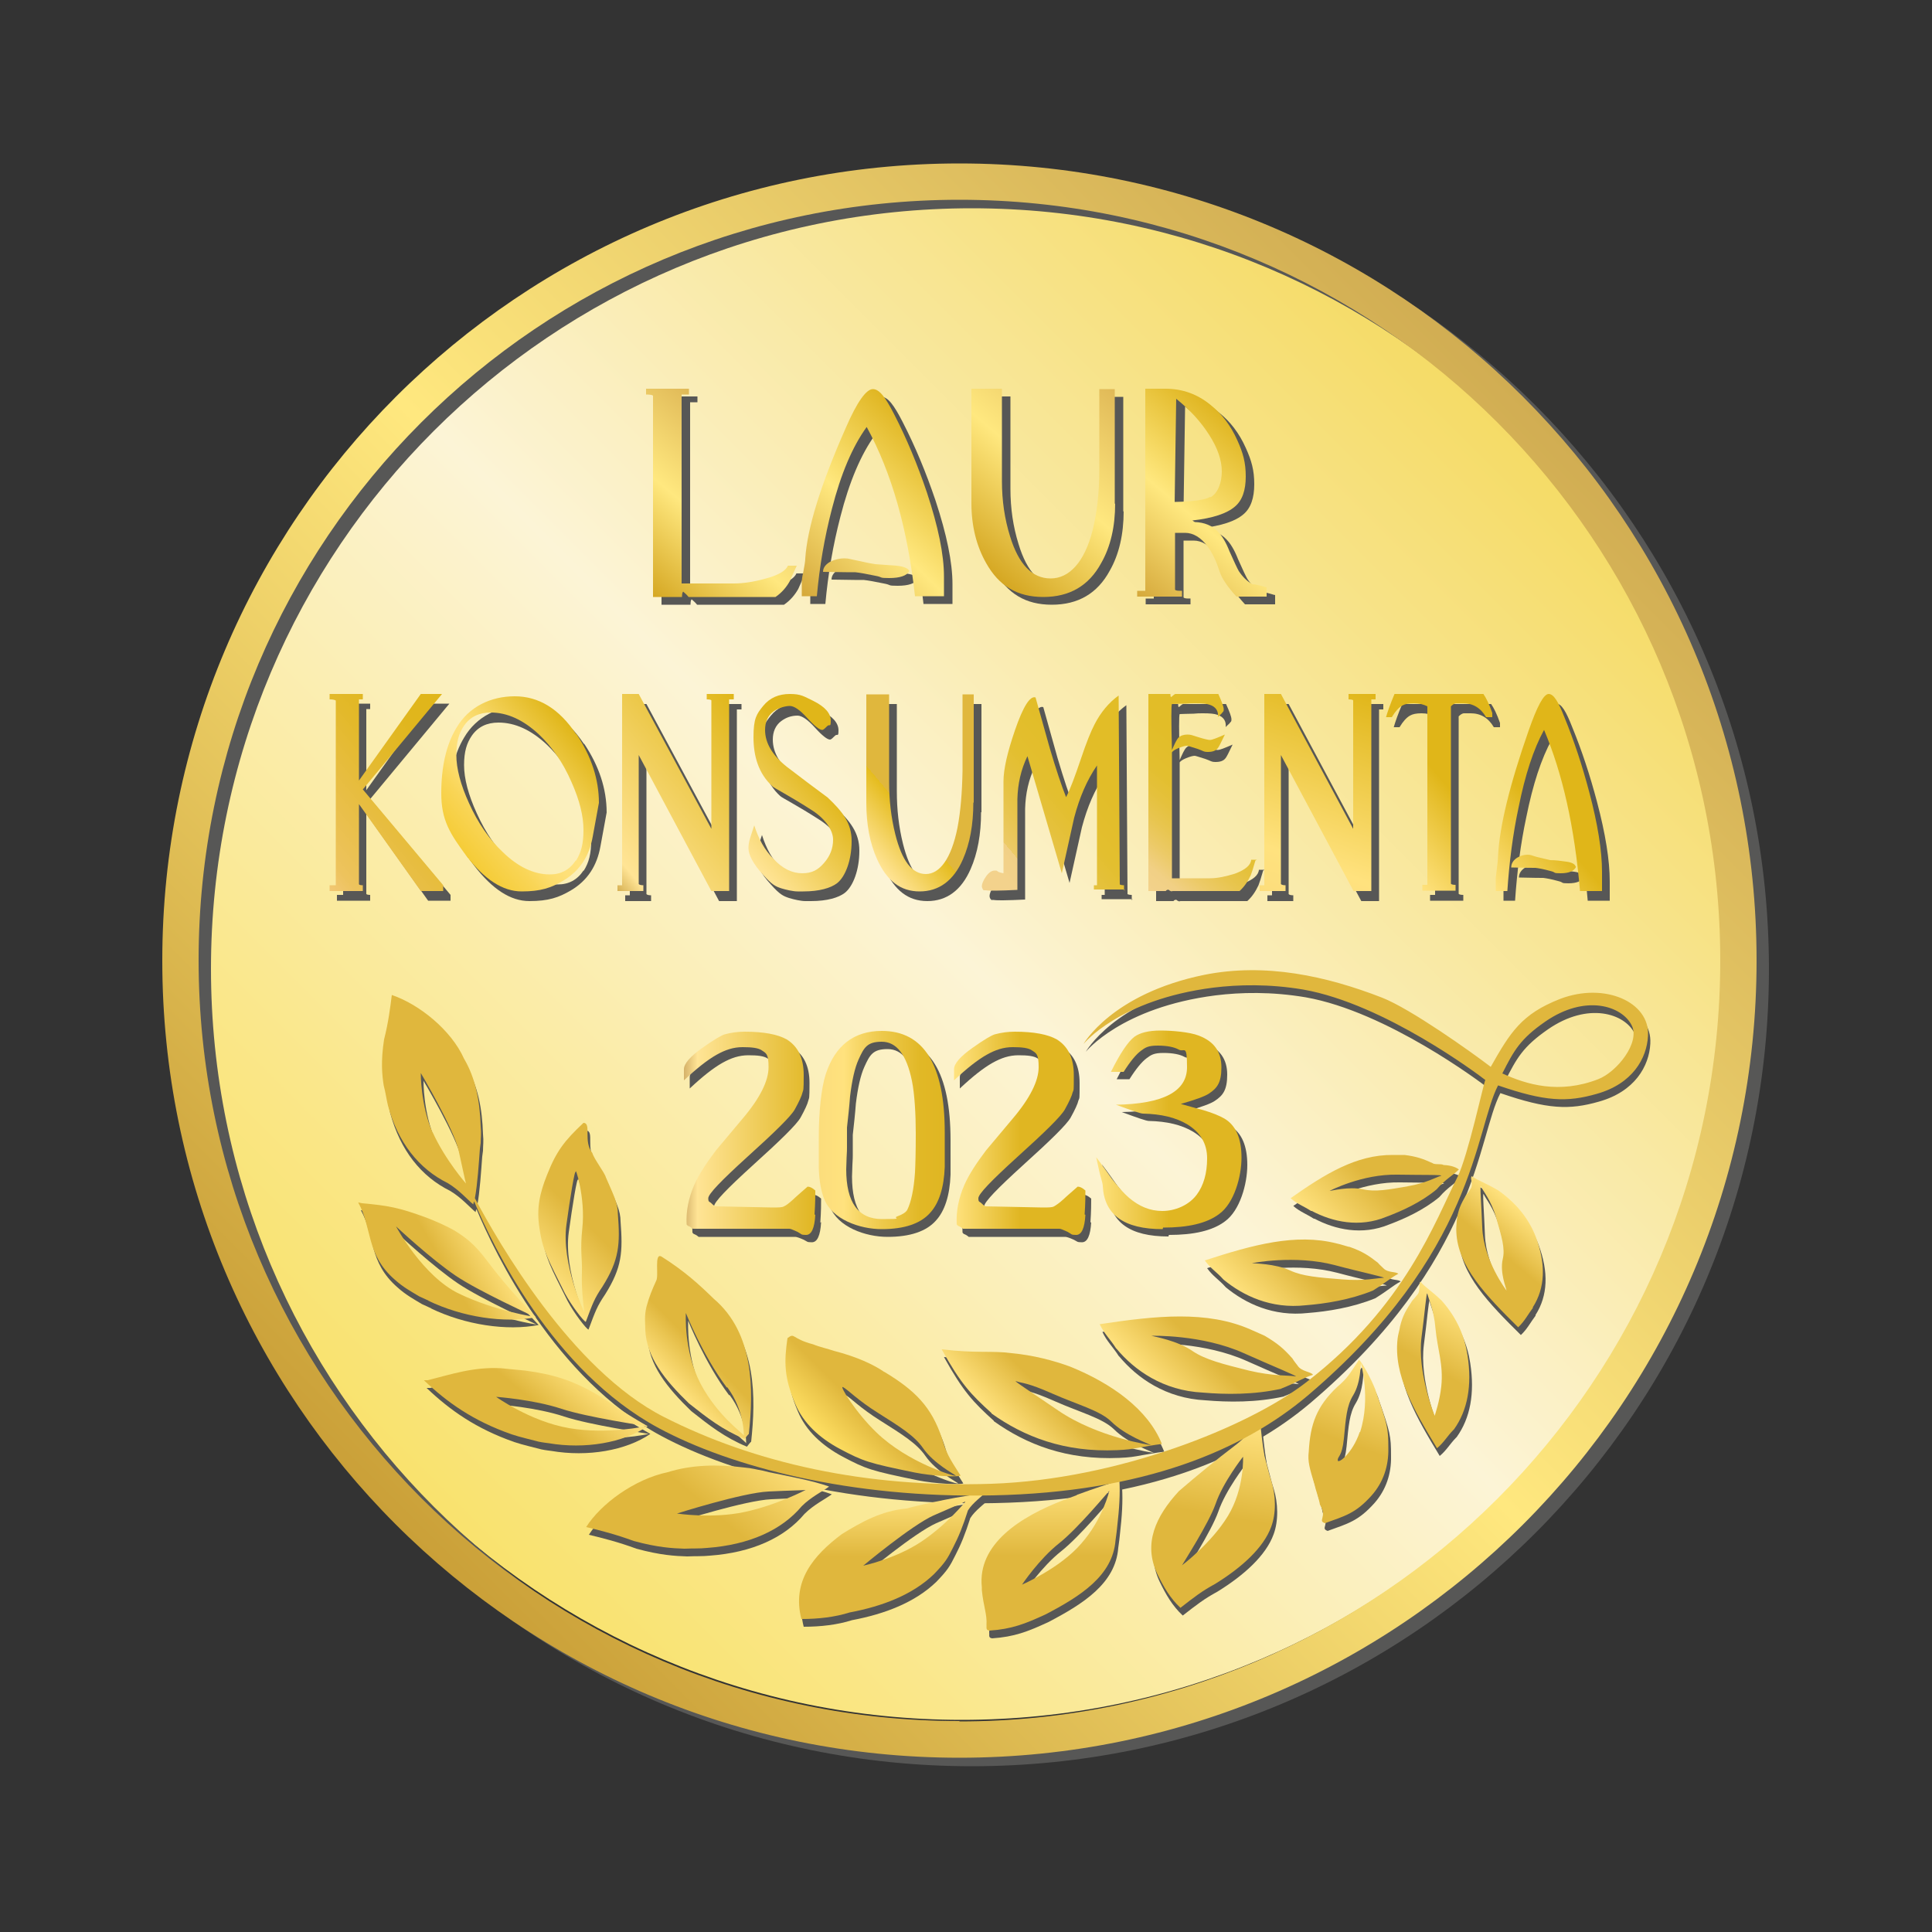 <svg viewBox="0 0 500 500" xmlns="http://www.w3.org/2000/svg" xmlns:xlink="http://www.w3.org/1999/xlink"><rect x="0" y="0" width="500" height="500" fill="#333333" stroke="none"/><linearGradient id="a" gradientUnits="userSpaceOnUse" x1="108.9" x2="388.9" y1="387.1" y2="107.1"><stop offset="0" stop-color="#f9e26d"/><stop offset=".5" stop-color="#fcf4d6"/><stop offset="1" stop-color="#f5db65"/></linearGradient><linearGradient id="b" gradientUnits="userSpaceOnUse" x1="102.4" x2="394.1" y1="394.4" y2="102.7"><stop offset="0" stop-color="#caa038"/><stop offset=".5" stop-color="#ffe87f"/><stop offset="1" stop-color="#d1ad52"/></linearGradient><linearGradient id="c" gradientUnits="userSpaceOnUse" x1="172.7" x2="189.5" y1="357.6" y2="340.9"><stop offset="0" stop-color="#ffe27e"/><stop offset=".5" stop-color="#e0b73d"/></linearGradient><linearGradient id="d" x1="147.7" x2="129.6" xlink:href="#c" y1="352.4" y2="374"/><linearGradient id="e" gradientUnits="userSpaceOnUse" x1="215.4" x2="233.2" y1="375" y2="357.2"><stop offset="0" stop-color="#ffe063"/><stop offset=".5" stop-color="#e0b73d"/></linearGradient><linearGradient id="f" x1="262.1" x2="281.7" xlink:href="#c" y1="371.5" y2="352"/><linearGradient id="g" x1="300.5" x2="322.7" xlink:href="#c" y1="360.9" y2="338.7"/><linearGradient id="h" x1="198.6" x2="167.4" xlink:href="#c" y1="371.4" y2="408.5"/><linearGradient id="i" x1="230.7" x2="230.7" xlink:href="#c" y1="386.6" y2="419"/><linearGradient id="j" x1="272.1" x2="272.1" xlink:href="#c" y1="383.1" y2="422"/><linearGradient id="k" x1="318.8" x2="310.1" xlink:href="#c" y1="367.4" y2="416.8"/><linearGradient id="l" x1="126.5" x2="102.3" xlink:href="#c" y1="319.8" y2="333.8"/><linearGradient id="m" x1="138.5" x2="164.2" xlink:href="#c" y1="329.1" y2="303.5"/><linearGradient id="n" x1="356.8" x2="342.2" xlink:href="#c" y1="353.7" y2="393.8"/><linearGradient id="o" x1="325.1" x2="348.5" xlink:href="#c" y1="339.7" y2="316.3"/><linearGradient id="p" x1="379.1" x2="361.5" xlink:href="#c" y1="338.4" y2="368.9"/><linearGradient id="q" gradientUnits="userSpaceOnUse" x1="162.9" x2="346.1" y1="366.6" y2="183.4"><stop offset="0" stop-color="#ffe27e"/><stop offset="0" stop-color="#e0b73d"/></linearGradient><linearGradient id="r" x1="395.2" x2="379.8" xlink:href="#c" y1="314.2" y2="332.5"/><linearGradient id="s" x1="343.1" x2="368.6" xlink:href="#c" y1="319.1" y2="293.7"/><linearGradient id="t" gradientUnits="userSpaceOnUse" x1="177.1" x2="211.1" y1="293.2" y2="293.2"><stop offset="0" stop-color="#d6b36a"/><stop offset=".1" stop-color="#ffe495"/><stop offset="1" stop-color="#e0b622"/></linearGradient><linearGradient id="u" gradientUnits="userSpaceOnUse" x1="211.9" x2="244.6" y1="292.5" y2="292.5"><stop offset="0" stop-color="#f2c875"/><stop offset="0" stop-color="#f6d077"/><stop offset="0" stop-color="#fcdd7c"/><stop offset=".2" stop-color="#ffe27e"/><stop offset=".3" stop-color="#f8d86a"/><stop offset=".5" stop-color="#edc94b"/><stop offset=".7" stop-color="#e6be34"/><stop offset=".8" stop-color="#e1b826"/><stop offset="1" stop-color="#e0b622"/></linearGradient><linearGradient id="v" gradientUnits="userSpaceOnUse" x1="247" x2="281" y1="293.2" y2="293.2"><stop offset="0" stop-color="#ffe27e"/><stop offset=".5" stop-color="#e0b622"/></linearGradient><linearGradient id="w" x1="283.7" x2="321.2" xlink:href="#v" y1="292.5" y2="292.5"/><linearGradient id="x" gradientUnits="userSpaceOnUse" x1="164.7" x2="195.1" y1="150.9" y2="114.6"><stop offset="0" stop-color="#d5a722"/><stop offset=".5" stop-color="#ffe87f"/><stop offset="1" stop-color="#e0b957"/></linearGradient><linearGradient id="y" gradientUnits="userSpaceOnUse" x1="208.2" x2="244.3" y1="154.9" y2="117.5"><stop offset="0" stop-color="#d5a83a"/><stop offset=".5" stop-color="#ffe87f"/><stop offset="1" stop-color="#e0b622"/></linearGradient><linearGradient id="z" x1="251.1" x2="287.9" xlink:href="#x" y1="143.9" y2="100.1"/><linearGradient id="A" x1="291.4" x2="323.8" xlink:href="#y" y1="152.1" y2="113.6"/><linearGradient id="B" gradientUnits="userSpaceOnUse" x1="78.8" x2="121" y1="222.9" y2="187.5"><stop offset="0" stop-color="#f2c875"/><stop offset=".1" stop-color="#edc35d"/><stop offset=".4" stop-color="#e7bd3f"/><stop offset=".6" stop-color="#e3b92a"/><stop offset=".8" stop-color="#e0b61d"/><stop offset="1" stop-color="#e0b619"/></linearGradient><linearGradient id="C" gradientUnits="userSpaceOnUse" x1="118.6" x2="150.9" y1="218.9" y2="191.7"><stop offset="0" stop-color="#f2c31a"/><stop offset="0" stop-color="#f5cc37"/><stop offset=".2" stop-color="#f9d556"/><stop offset=".3" stop-color="#fcdc6c"/><stop offset=".4" stop-color="#fee079"/><stop offset=".5" stop-color="#ffe27e"/><stop offset="1" stop-color="#e0b619"/></linearGradient><linearGradient id="D" gradientUnits="userSpaceOnUse" x1="153.5" x2="196.2" y1="223.1" y2="187.2"><stop offset="0" stop-color="#d6b154"/><stop offset=".1" stop-color="#ffe495"/><stop offset="1" stop-color="#e0b619"/></linearGradient><linearGradient id="E" gradientUnits="userSpaceOnUse" x1="191.2" x2="221.8" y1="218.9" y2="193.2"><stop offset="0" stop-color="#ffe495"/><stop offset=".7" stop-color="#e0b619"/></linearGradient><linearGradient id="F" gradientUnits="userSpaceOnUse" x1="220.5" x2="256.7" y1="215.8" y2="185.4"><stop offset="0" stop-color="#ffe495"/><stop offset=".3" stop-color="#e5bc1e"/><stop offset=".3" stop-color="#e0b73d"/></linearGradient><linearGradient id="G" gradientUnits="userSpaceOnUse" x1="252.4" x2="297.9" y1="227.7" y2="189.5"><stop offset=".1" stop-color="#f3d28c"/><stop offset=".2" stop-color="#f1d085"/><stop offset=".2" stop-color="#ecca67"/><stop offset=".3" stop-color="#e8c54f"/><stop offset=".4" stop-color="#e5c13c"/><stop offset=".5" stop-color="#e3bf2f"/><stop offset=".7" stop-color="#e2bd28"/><stop offset="1" stop-color="#e2bd26"/></linearGradient><linearGradient id="H" gradientUnits="userSpaceOnUse" x1="291.6" x2="324.2" y1="225.9" y2="187.1"><stop offset="0" stop-color="#f3d28c"/><stop offset=".1" stop-color="#f1d085"/><stop offset=".2" stop-color="#ecca67"/><stop offset=".3" stop-color="#e8c54f"/><stop offset=".4" stop-color="#e5c13c"/><stop offset=".5" stop-color="#e3bf2f"/><stop offset=".7" stop-color="#e2bd28"/><stop offset="1" stop-color="#e2bd26"/></linearGradient><linearGradient id="I" gradientUnits="userSpaceOnUse" x1="331.1" x2="351" y1="232.5" y2="177.8"><stop offset="0" stop-color="#f2c875"/><stop offset="0" stop-color="#f6d077"/><stop offset="0" stop-color="#fcdd7c"/><stop offset=".2" stop-color="#ffe27e"/><stop offset="1" stop-color="#e0b619"/></linearGradient><linearGradient id="J" gradientUnits="userSpaceOnUse" x1="355.8" x2="390.2" y1="216" y2="187.1"><stop offset="0" stop-color="#f2c875"/><stop offset="0" stop-color="#f6d077"/><stop offset="0" stop-color="#fcdd7c"/><stop offset="0" stop-color="#ffe27e"/><stop offset=".5" stop-color="#e0b619"/></linearGradient><linearGradient id="K" x1="382.9" x2="416.4" xlink:href="#J" y1="225.7" y2="197.6"/><path d="m446.9 247.1c0 109.4-88.7 198-198 198s-198-88.6-198-198 88.6-198 198-198 198 88.6 198 198z" fill="url(#a)"/><path d="m251.5 44.5c-113.9 0-206.3 92.3-206.3 206.3s92.3 206.3 206.3 206.3 206.3-92.3 206.3-206.3-92.4-206.3-206.3-206.3zm0 403.1c-108.7 0-196.9-88.1-196.9-196.9s88.2-196.8 196.9-196.8 196.9 88.1 196.9 196.9-88.1 196.9-196.9 196.9z" fill="#575756"/><path d="m248.3 42.3c-113.9 0-206.3 92.3-206.3 206.3s92.3 206.3 206.3 206.3 206.3-92.3 206.3-206.3-92.4-206.3-206.3-206.3zm0 403.1c-108.7 0-196.9-88.1-196.9-196.9s88.1-196.8 196.9-196.8 196.9 88.1 196.9 196.9-88.1 196.9-196.9 196.9z" fill="url(#b)"/><g fill="#575756"><path d="m167.9 340.2c-.6 2.5-.3 4.2-.3 6 .3 7 5 12.9 11.3 19 4.7 3.7 8.6 6.8 14.4 9.2 1-1.3 1.1-1.3 1.1-1.3 1.2-11.2 1.5-26-9.1-35-3.8-3.7-7.5-7.1-13.5-10.9-2-1.1-.6 5-1.4 6.3-1 2.2-1.8 4.1-2.5 6.7zm20.9 20.8c4.5 6 4.3 12.5 4.3 12.5-.4-.7-6.8-5.1-11.2-13.4-4.4-8.4-3.8-18.3-3.8-18.3s4.3 10.9 10.6 19.3z"/><path d="m154.5 362.5c-5.5-3.1-10.3-4.8-17.9-5.8-2.3-.2-4-.4-6.2-.6-7.2-.4-13 1.6-19 3.1h-1c6 5.7 12.7 10.5 22.7 14 2.4.8 4.8 1.3 7 1.9.9.2 2.6.4 2.6.4 9.4 1.6 19.3-.1 25.6-4.4-7.8-4.5-10.1-6.5-13.8-8.6zm-6.5 9.1c-10-1.7-18.9-8.1-18.9-8.1s9.7.7 16.9 3.1c6.7 2.2 21.1 4.3 21.9 4.5 0 0-9.9 2.2-19.9.5z"/><path d="m229.6 357.1c-2.7-1.9-7.2-4-13.1-5.5-1.4-.5-3.7-1-5.4-1.7-5.7-1.5-4.6-3.1-6.6-1.6-.9 6.1-.9 10.2 2 17 2.1 5 6.2 8.8 11.6 11.7 6.1 3.2 7.2 3.6 19.4 6.1 4.5.9 11 1.2 11.8.8-3-4.7-3.7-5.8-4.8-9.6-2.7-8.2-7-12.5-15-17.3zm9.9 19.7c2.7 3.9 8 6.7 8.5 7.1h-.4c0 .1-11.9-3.2-20.2-11.2-5.4-5.2-9.8-12.4-8.6-11.7 1.3.7 3.8 3.4 9.1 6.7 5.7 3.6 9.4 5.9 11.6 9.1z"/><path d="m257.2 367.8c8.4 6 18.8 10.1 32.5 9.5 2.5-.1 3.8-.3 5.9-.7 2.5-.4 3.2-.6 5.7-.9-3.6-9-13.1-15.7-23.7-20-4.3-1.6-9.7-3-15.2-3.5-5.1-.7-9 .1-18.1-1 5 9 7.6 11.7 12.9 16.5zm6.6-8.3c1.5.5 2.8.3 9.1 3.1 6.8 3 12.4 4.4 15.4 7.3 3.6 3.6 9.8 5.8 10.3 6.1 0 0-13.7-1.9-24.1-9-6.7-4.6-12.2-8.1-10.7-7.5z"/><path d="m332.2 361.4c4.3-1.7 5.9-2.9 8.3-3.6-.4-.8-3-.8-4-2.4-.5-.7-.9-1.1-1.3-1.8-2.2-2.5-3.8-3.9-7.2-5.9-.5-.2-2.4-1.1-3.6-1.6-11.3-5-24.5-3.6-39.1-1.4 1.1 2.4 2.9 4.1 4.2 6.2l.2.2c4.6 5.5 12 10.8 22.3 11.3 5.8.5 13.2.6 20.3-1zm-33.5-13.7s13-.4 23.9 4.5c7.1 3.2 14.8 6.3 13.3 6s-5.7 0-12-1.5c-6.8-1.7-11.2-2.8-14.5-5-4-2.8-10.1-3.8-10.7-4z"/><path d="m215.2 386.7c-4.1-1.5-10.7-2.7-15.5-3.7l-1.6-.4c-1.8-.3-2.5-.6-4.7-.8-7.2-.9-13.8-.7-19.9 1.2-8.6 1.8-17.3 8.2-21.1 14.2 3.4.8 7.7 1.9 12.3 3.6 6.2 1.7 10.1 1.9 13.1 2 2.2-.1 4 0 5.9-.2 10.9-.8 19.3-4.6 24.5-10.8 2.4-2.4 5.5-3.9 7.1-5.1zm-21.8 6.6c-8.4 1.8-17.5.4-17.5.4s17-5.4 23.7-5.7c6.1-.3 9-.3 9.6-.4 0 0-7.4 3.9-15.8 5.7z"/><path d="m218.5 399c-7.5 5.6-13 12.3-10.5 22 4.4 0 8.7-.5 12.5-1.7 8.5-1.6 16.3-4.6 21.8-9.9 2.9-3 3.5-4 4.9-6.8 1.5-2.9 2.6-5.6 3.9-9.7 1.3-2.1 3.9-3.8 4.2-4.4-5.1.5-15.4 2.6-20.1 3.9-6.6.6-11.8 3.6-16.7 6.6zm32-8.3s-4.8 5.9-11.4 10.3-15 6.2-15 6.2 12.6-10.5 18.2-13c5.2-2.3 7.7-3.3 8.2-3.6z"/><path d="m279.5 388.9c-1.1.4-2.2.8-3.5 1.3-11.2 4.3-22.4 11.4-21.2 22.6v.7c.4 4.2 1.4 6.3 1.2 9.1.1.5-.3 1.3.8 1.4 5.7-.4 9.1-1.7 14.5-4.2 9-4.7 17.4-10 18.1-19.2.2-1.2.4-3.2.4-3.2.6-5.2.8-8.9.6-12.3-3.9 1.3-5.9 1.9-11.1 3.8zm.9 12.6c-5.5 6.4-15.3 10.6-15.3 10.6s4.4-6.6 9.6-10.7c4.8-3.8 12.5-13.1 13-13.6 0 0-1.7 7.4-7.3 13.7z"/><path d="m327.8 378.4c-.2-.9-.5-2.9-1-7.6-.7-.7-3.8 3.2-6.2 5-5.4 4.1-9.9 7.8-14.9 12.1-6 6.5-9.3 13.6-5.6 21.4 1.6 3.3 3.3 6.3 6 8.8 3.6-2.8 5.5-4.3 9-6.2 6.8-4.2 12.5-9.3 14.5-14.8 1.3-3.5 1.2-8.1 0-11.9-.5-1.4-1.5-5.6-1.8-6.6zm-9.3 15.9c-4.3 7.1-11.9 12.8-11.9 12.8.3-.6 6.9-10.8 8.7-15.9 1.9-5.6 7.1-12.2 7.1-12.2s.4 8.2-3.9 15.3z"/><path d="m111.5 338.6c8.9 4.3 19.7 5.9 27.9 4.3-6-6.3-7.8-8.5-10.3-11.6-3.6-4.5-5.1-7.3-10.4-10.6-2.1-1.3-5.6-2.8-7.7-3.6-7.1-2.6-9.9-3.1-16.6-3.7l-1-.2c3.7 6.6 1.9 13.4 9.5 20 2.1 1.9 4.3 3.1 6.3 4.3.9.4 2.4 1.1 2.4 1.1zm-8.4-19.2s9.1 8.5 15.5 12.8c5.8 3.9 19.6 10.2 20.3 10.6 0 0-10.1-1.5-19.5-6s-16.3-17.4-16.3-17.4z"/><path d="m151.7 292.6c-4.9 4.6-7 7.3-9.4 13.4-1.9 4.7-2.8 8.7-2 13.8.8 5.7 2.2 8.1 6.6 16.9 1.7 3.2 4.8 7.2 5.4 7.4 1.8-4.8 2.2-6 4.3-9.1 4.4-7 4.6-11 4-18.9 0-2.8-1.2-5-3.1-9.4-.3-1.2-3.1-4.8-3.5-6.3-2.4-3-.2-7.6-2.2-7.8zm-.5 38.6c-.2 5 .6 9.9.6 10.4 0 0-6-12.6-4.6-22.7.9-6.6 2.2-14.7 2.4-13.5-.3-2.1 2.6 6.5 1.7 14.5-.6 5.7 0 7.7-.1 11.3z"/><path d="m356.7 361.8c-1.2-3.2-3.7-7.5-4.3-7.9-2.5 3.8-3 4.8-5.6 7-5.4 5.1-7 9.7-7.4 16.8-.3 2.5.2 4.2 1.5 8.5.2 1.1 1.2 3.8 1.4 5.2 2 3.3-.7 4.1 1.3 4.8 5.2-1.9 7.9-2.5 12.1-7.2 3-3.4 4.4-7.6 4.3-12.2 0-5.2-.2-6.1-3.3-14.9zm-4.1 10.8c-1.9 5.6-5.7 8.4-5.7 7.3s1.1-.8 1.6-5.6c.5-5.2.7-8.5 2.4-11.2 2-3.3 1.9-7.9 2-8.3 0 0 2.6 9.1-.2 17.8z"/><path d="m362.5 331.7c-.5-.7-2.7-.2-3.9-1.5-.6-.6-1-.9-1.4-1.4-2.3-1.8-3.9-2.9-7.3-4.1-.4 0-2.3-.7-3.4-.9-10.6-2.7-21.8.4-34.1 4.4 1.4 2 3.2 3.1 4.7 4.8l.2.2c5 4.1 12.2 7.6 21.2 6.6 5.1-.4 11.5-1.4 17.4-3.8 3.4-2.1 4.6-3.3 6.5-4.3zm-14.5 1.4c-6.2-.5-10.2-.8-13.4-2.3-3.9-1.8-9.4-1.8-9.9-1.9 0 0 11.1-2.2 21.4.5 6.7 1.8 13.9 3.3 12.6 3.3s-4.9.9-10.7.4z"/><path d="m373.8 338.6c-2.7-2.6-4.2-3.4-5.5-4.9-.6.5.2 2.4-.9 3.5-.5.6-.7.9-1.2 1.4-1.5 2.3-2.5 3.8-3.2 6.8 0 .4-.5 2-.6 3-1.1 9.5 4.2 18.5 10.2 28.4 1.8-1.5 2.7-3.2 4.2-4.7l.2-.2c3.5-4.9 4.7-11.3 3.5-19.1-.7-4.7-2.6-9.6-6.7-14.2zm-1.9 29.8s-4.6-11.2-3.4-20.4c.8-5.9 1.3-12.3 1.5-11.2s1.7 4.1 2.1 9c.5 5.4 2.1 9.3 1.5 15-.4 3.8-1.6 7.2-1.7 7.6z"/><path d="m427.1 270c.5-8.6-11.1-13.9-22.7-9.5-10 3.9-12.9 8.6-18 17.6-5.1-3.9-20.7-15-28.1-17.9-14.4-5.6-30.2-9.1-46.1-5.9-23.9 4.9-31.2 17.9-31.2 17.9s9.2-11.5 33.6-14.6c6.5-.8 14.4-1 23.3.5 21 3.7 45.3 22 47.1 23.4-.4.6-4.5 19.7-7.2 25.1-5.8 11.4-13.4 33.3-39.1 53.1-15 11.6-48.9 25.2-81.5 26.3s-61.4-5.4-84.8-17.3c-24-12.2-43-45.5-48.9-56.6.7-3.8 1-8.9 1.3-12.8l.2-1.5c0-1.6.2-2.3 0-4.3-.2-6.5-1.3-12.4-4.3-17.5-3.3-7.4-11.6-14.1-18.7-16.5-.4 3.2-.9 7.2-2 11.5-.9 5.8-.5 9.3-.1 11.9.5 1.9.7 3.5 1.1 5.2 2.6 9.6 8 16.4 15.5 20.1 3 1.8 5.1 4.3 6.6 5.5 0-.3.1-.5.2-.8 4.9 11.7 20.3 43.9 47.8 58.7 18.6 10 49.7 18.2 86.4 17.4 39.1-.8 64.8-11.7 81.5-25.8 43.5-36.9 43.3-68.8 49.3-80.3 12.2 4.2 17.8 4.4 25.5 2.2 9.3-2.6 13-9.2 13.3-15zm-314.4 25.2c-3.2-7.2-3.1-15.5-3.1-15.5s8.5 14.3 9.8 20.1c1.2 5.4 1.7 7.9 1.9 8.5 0 0-5.3-6-8.6-13.2zm301.6-13.9c-10.1 3.9-18.5 1.4-24.8-1.5 3-5.9 4.6-8.9 11.1-13.4 10.4-7.2 19.9-4.1 22.4 1 2.2 4.4-3.8 12-8.7 13.9z"/><path d="m388.5 310.1c-3.4-2-5.2-2.5-6.9-3.7-.6.6.6 2.1-.4 3.4-.4.6-.6 1-1.1 1.5-1.3 2.3-2.1 3.8-2.4 6.7 0 .3-.2 2-.1 2.9.4 8.9 7.7 16.4 16 24.6 1.7-1.6 2.5-3.3 3.8-5v-.2c3.2-5 3.4-11.1.8-18.1-1.6-4.2-4.5-8.4-9.7-12.1zm2.1 25.9s-6-7.8-6.3-16.4c-.2-5.6-.7-11.5-.3-10.5s2.6 3.5 3.9 8c1.4 4.9 2.4 8 1.7 10.8-.8 3.5 1 7.7 1 8.1z"/><path d="m378.3 304.7c-.6-.5-1.8-1.1-4-1.2-.6-.4-2.3 0-2.9-.5-2.4-1.1-4.1-1.7-7.2-2.1-.4 0-2.1 0-3 0-9.5-.1-17.7 5-26.5 11.2 1.7 1.5 3.5 2.1 5.3 3.3h.2c5.3 2.8 12.3 4.4 19.3 1.5 4-1.5 8.9-3.7 13-7.1 2.2-2.6 4.5-3.8 5.7-5.1zm-13.2 4.3c-5.2.9-8.5 1.5-11.6.8-3.8-.8-8.2.4-8.7.4 0 0 8.4-4.4 17.6-4.2 6 .1 12.3 0 11.2.3s-3.8 1.9-8.6 2.7z"/></g><path d="m167.3 338.2c-.6 2.5-.3 4.2-.3 6 .3 7 5 12.9 11.3 19 4.7 3.7 8.6 6.8 14.4 9.2 1-1.3 1.1-1.3 1.1-1.3 1.2-11.2 1.5-26-9.1-35-3.8-3.7-7.5-7.1-13.5-10.9-2-1.1-.6 5-1.4 6.3-1 2.2-1.8 4.1-2.5 6.7zm20.9 20.8c4.5 6 4.3 12.5 4.3 12.5-.4-.7-6.8-5.1-11.2-13.4-4.4-8.4-3.8-18.3-3.8-18.3s4.3 10.9 10.6 19.3z" fill="url(#c)"/><path d="m153.8 360.5c-5.5-3.1-10.3-4.8-17.9-5.8-2.3-.2-4-.4-6.2-.6-7.2-.4-13 1.6-19 3.1h-1c6 5.7 12.7 10.5 22.7 14 2.4.8 4.8 1.3 7 1.9.9.2 2.6.4 2.6.4 9.4 1.6 19.3-.1 25.6-4.4-7.8-4.5-10.1-6.5-13.8-8.6zm-6.5 9.1c-10-1.7-18.9-8.1-18.9-8.1s9.7.7 16.9 3.1c6.7 2.2 21.1 4.3 21.9 4.5 0 0-9.9 2.2-19.9.5z" fill="url(#d)"/><path d="m228.9 355.1c-2.7-1.9-7.2-4-13.1-5.5-1.4-.5-3.7-1-5.4-1.7-5.7-1.5-4.6-3.1-6.6-1.6-.9 6.1-.9 10.2 2 17 2.1 5 6.2 8.8 11.6 11.7 6.1 3.2 7.2 3.6 19.4 6.1 4.5.9 11 1.2 11.8.8-3-4.7-3.7-5.8-4.8-9.6-2.7-8.2-7-12.5-15-17.3zm10 19.7c2.7 3.9 8 6.7 8.5 7.1h-.4c0 .1-11.9-3.2-20.2-11.2-5.4-5.2-9.8-12.4-8.6-11.7 1.3.7 3.8 3.4 9.1 6.7 5.7 3.6 9.4 5.9 11.6 9.1z" fill="url(#e)"/><path d="m256.6 365.8c8.4 6 18.8 10.1 32.5 9.5 2.5-.1 3.8-.3 5.9-.7 2.5-.4 3.2-.6 5.7-.9-3.6-9-13.1-15.7-23.7-20-4.3-1.6-9.7-3-15.2-3.5-5.1-.7-9 .1-18.1-1 5 9 7.6 11.7 12.9 16.5zm6.5-8.3c1.5.5 2.8.3 9.1 3.1 6.8 3 12.4 4.4 15.4 7.3 3.6 3.6 9.8 5.8 10.3 6.1 0 0-13.7-1.9-24.1-9-6.7-4.6-12.2-8.1-10.7-7.5z" fill="url(#f)"/><path d="m331.5 359.4c4.3-1.7 5.9-2.9 8.3-3.6-.4-.8-3-.8-4-2.4-.5-.7-.9-1.1-1.3-1.8-2.2-2.5-3.8-3.9-7.2-5.9-.5-.2-2.4-1.1-3.6-1.6-11.3-5-24.5-3.6-39.1-1.4 1.1 2.4 2.9 4.1 4.2 6.2l.2.2c4.6 5.5 12 10.8 22.3 11.3 5.8.5 13.2.6 20.3-1zm-33.5-13.7s13-.4 23.9 4.5c7.1 3.2 14.8 6.3 13.3 6s-5.7 0-12-1.5c-6.8-1.7-11.2-2.8-14.5-5-4-2.8-10.1-3.8-10.7-4z" fill="url(#g)"/><path d="m214.5 384.7c-4.1-1.5-10.7-2.7-15.5-3.7l-1.6-.4c-1.8-.3-2.5-.6-4.7-.8-7.2-.9-13.8-.7-19.9 1.2-8.6 1.8-17.3 8.2-21.1 14.2 3.4.8 7.7 1.9 12.3 3.6 6.2 1.7 10.1 1.9 13.1 2 2.2-.1 4 0 5.9-.2 10.9-.8 19.3-4.6 24.5-10.8 2.4-2.4 5.5-3.9 7.1-5.1zm-21.8 6.6c-8.4 1.8-17.5.4-17.5.4s17-5.4 23.7-5.7c6.1-.3 9-.3 9.6-.4 0 0-7.4 3.9-15.8 5.7z" fill="url(#h)"/><path d="m217.9 397c-7.5 5.6-13 12.3-10.5 22 4.4 0 8.7-.5 12.5-1.7 8.5-1.6 16.3-4.6 21.8-9.9 2.9-3 3.5-4 4.9-6.8 1.5-2.9 2.6-5.6 3.9-9.7 1.3-2.1 3.9-3.8 4.2-4.4-5.1.5-15.4 2.6-20.1 3.9-6.6.6-11.8 3.6-16.7 6.6zm31.9-8.3s-4.8 5.9-11.4 10.3-15 6.2-15 6.2 12.6-10.5 18.2-13c5.2-2.3 7.7-3.3 8.2-3.6z" fill="url(#i)"/><path d="m278.8 386.9c-1.1.4-2.2.8-3.5 1.3-11.2 4.3-22.4 11.4-21.2 22.6v.7c.4 4.2 1.4 6.3 1.2 9.1.1.5-.3 1.3.8 1.4 5.7-.4 9.1-1.7 14.5-4.2 9-4.7 17.4-10 18.1-19.2.2-1.2.4-3.2.4-3.2.6-5.2.8-8.9.6-12.3-3.9 1.3-5.9 1.9-11.1 3.8zm1 12.6c-5.5 6.4-15.3 10.6-15.3 10.6s4.4-6.6 9.6-10.7c4.8-3.8 12.5-13.1 13-13.6 0 0-1.7 7.4-7.3 13.7z" fill="url(#j)"/><path d="m327.2 376.4c-.2-.9-.5-2.9-1-7.6-.7-.7-3.8 3.2-6.2 5-5.4 4.1-9.9 7.8-14.9 12.1-6 6.5-9.3 13.6-5.6 21.4 1.6 3.3 3.3 6.3 6 8.8 3.6-2.8 5.5-4.3 9-6.2 6.8-4.2 12.5-9.3 14.5-14.8 1.3-3.5 1.2-8.1 0-11.9-.5-1.4-1.5-5.6-1.8-6.6zm-9.4 15.9c-4.3 7.1-11.9 12.8-11.9 12.8.3-.6 6.9-10.8 8.7-15.9 1.9-5.6 7.1-12.2 7.1-12.2s.4 8.2-3.9 15.3z" fill="url(#k)"/><path d="m110.8 336.6c8.9 4.3 19.7 5.9 27.9 4.3-6-6.3-7.8-8.5-10.3-11.6-3.6-4.5-5.1-7.3-10.4-10.6-2.1-1.3-5.6-2.8-7.7-3.6-7.1-2.6-9.9-3.1-16.6-3.7l-1-.2c3.7 6.6 1.9 13.4 9.5 20 2.1 1.9 4.3 3.1 6.3 4.3.9.4 2.4 1.1 2.4 1.1zm-8.3-19.2s9.1 8.5 15.5 12.8c5.8 3.9 19.6 10.2 20.3 10.6 0 0-10.1-1.5-19.5-6s-16.3-17.4-16.3-17.4z" fill="url(#l)"/><path d="m151 290.6c-4.9 4.6-7 7.3-9.4 13.4-1.9 4.7-2.8 8.7-2 13.8.8 5.7 2.2 8.1 6.6 16.9 1.7 3.2 4.8 7.2 5.4 7.4 1.8-4.8 2.2-6 4.3-9.1 4.4-7 4.6-11 4-18.9 0-2.8-1.2-5-3.1-9.4-.3-1.2-3.1-4.8-3.5-6.3-2.4-3-.2-7.6-2.2-7.8zm-.4 38.6c-.2 5 .6 9.9.6 10.4 0 0-6-12.6-4.6-22.7.9-6.6 2.2-14.7 2.4-13.5-.3-2.1 2.6 6.5 1.7 14.5-.6 5.7 0 7.7-.1 11.3z" fill="url(#m)"/><path d="m356 359.8c-1.2-3.2-3.7-7.5-4.3-7.9-2.5 3.8-3 4.8-5.6 7-5.4 5.1-7 9.7-7.4 16.8-.3 2.5.2 4.2 1.5 8.5.2 1.1 1.2 3.8 1.4 5.2 2 3.3-.7 4.1 1.3 4.8 5.2-1.9 7.9-2.5 12.1-7.2 3-3.4 4.4-7.6 4.3-12.2 0-5.2-.2-6.1-3.3-14.9zm-4.1 10.8c-1.9 5.6-5.7 8.4-5.7 7.3s1.1-.8 1.6-5.6c.5-5.2.7-8.5 2.4-11.2 2-3.3 1.9-7.9 2-8.3 0 0 2.6 9.1-.2 17.8z" fill="url(#n)"/><path d="m361.9 329.7c-.5-.7-2.7-.2-3.9-1.5-.6-.6-1-.9-1.4-1.4-2.3-1.8-3.9-2.9-7.3-4.1-.4 0-2.3-.7-3.4-.9-10.6-2.7-21.8.4-34.1 4.4 1.4 2 3.2 3.1 4.7 4.8l.2.2c5 4.1 12.2 7.6 21.2 6.6 5.1-.4 11.5-1.4 17.4-3.8 3.4-2.1 4.6-3.3 6.5-4.3zm-14.6 1.4c-6.2-.5-10.2-.8-13.4-2.3-3.9-1.8-9.4-1.8-9.9-1.9 0 0 11.1-2.2 21.4.5 6.7 1.8 13.9 3.3 12.6 3.3s-4.9.9-10.7.4z" fill="url(#o)"/><path d="m373.1 336.6c-2.7-2.6-4.2-3.4-5.5-4.9-.6.5.2 2.4-.9 3.5-.5.6-.7.9-1.2 1.4-1.5 2.3-2.5 3.8-3.2 6.8 0 .4-.5 2-.6 3-1.1 9.5 4.2 18.5 10.2 28.4 1.8-1.5 2.7-3.2 4.2-4.7l.2-.2c3.5-4.9 4.7-11.3 3.5-19.1-.7-4.7-2.6-9.6-6.7-14.2zm-1.8 29.8s-4.6-11.2-3.4-20.4c.8-5.9 1.3-12.3 1.5-11.2s1.7 4.1 2.1 9c.5 5.4 2.1 9.3 1.5 15-.4 3.8-1.6 7.2-1.7 7.6z" fill="url(#p)"/><path d="m426.5 268c.5-8.6-11.1-13.9-22.7-9.5-10 3.9-12.9 8.6-18 17.6-5.1-3.9-20.7-15-28.1-17.9-14.4-5.6-30.2-9.1-46.1-5.9-23.9 4.9-31.2 17.9-31.2 17.9s9.2-11.5 33.6-14.6c6.5-.8 14.4-1 23.3.5 21 3.7 45.3 22 47.1 23.4-.4.6-4.5 19.7-7.2 25.1-5.8 11.4-13.4 33.3-39.1 53.1-15 11.6-48.9 25.2-81.5 26.3s-61.4-5.4-84.8-17.3c-24-12.2-43-45.5-48.9-56.6.7-3.8 1-8.9 1.3-12.8l.2-1.5c0-1.6.2-2.3 0-4.3-.2-6.5-1.3-12.4-4.3-17.5-3.3-7.4-11.6-14.1-18.7-16.5-.4 3.2-.9 7.2-2 11.5-.9 5.8-.5 9.3-.1 11.9.5 1.9.7 3.5 1.1 5.2 2.6 9.6 8 16.4 15.5 20.1 3 1.8 5.1 4.3 6.6 5.5 0-.3.1-.5.2-.8 4.9 11.7 20.3 43.9 47.8 58.7 18.6 10 49.7 18.2 86.4 17.4 39.1-.8 64.8-11.7 81.5-25.8 43.5-36.9 43.3-68.8 49.3-80.3 12.2 4.2 17.8 4.4 25.5 2.2 9.3-2.6 13-9.2 13.3-15zm-314.5 25.2c-3.2-7.2-3.1-15.5-3.1-15.5s8.5 14.3 9.8 20.1c1.2 5.4 1.7 7.9 1.9 8.5 0 0-5.3-6-8.6-13.2zm301.6-13.9c-10.1 3.9-18.5 1.4-24.8-1.5 3-5.9 4.6-8.9 11.1-13.4 10.4-7.2 19.9-4.1 22.4 1 2.2 4.4-3.8 12-8.7 13.9z" fill="url(#q)"/><path d="m387.8 308.1c-3.4-2-5.2-2.5-6.9-3.7-.6.6.6 2.1-.4 3.4-.4.6-.6 1-1.1 1.5-1.3 2.3-2.1 3.8-2.4 6.7 0 .3-.2 2-.1 2.9.4 8.9 7.7 16.4 16 24.6 1.7-1.6 2.5-3.3 3.8-5v-.2c3.2-5 3.4-11.1.8-18.1-1.6-4.2-4.5-8.4-9.7-12.1zm2.1 25.9s-6-7.8-6.3-16.4c-.2-5.6-.7-11.5-.3-10.5s2.6 3.5 3.9 8c1.4 4.9 2.4 8 1.7 10.8-.8 3.5 1 7.7 1 8.1z" fill="url(#r)"/><path d="m377.6 302.7c-.6-.5-1.8-1.1-4-1.2-.6-.4-2.3 0-2.9-.5-2.4-1.1-4.1-1.7-7.2-2.1-.4 0-2.1 0-3 0-9.5-.1-17.7 5-26.5 11.2 1.7 1.5 3.5 2.1 5.3 3.3h.2c5.3 2.8 12.3 4.4 19.3 1.5 4-1.5 8.9-3.7 13-7.1 2.2-2.6 4.5-3.8 5.7-5.1zm-13.2 4.3c-5.2.9-8.5 1.5-11.6.8-3.8-.8-8.2.4-8.7.4 0 0 8.4-4.4 17.6-4.2 6 .1 12.3 0 11.2.3s-3.8 1.9-8.6 2.7z" fill="url(#s)"/><path d="m212.5 316.3c-.2 3.5-1 5.2-2.4 5.2s-1.1-.2-2.2-.7-1.8-.7-2.1-.7h-25c-.2-.2-.4-.3-.7-.5l-.4-.2c-.2 0-.3-.2-.5-.4-.2-3.4.5-6.9 2-10.3 1.2-2.7 3.1-5.6 5.6-8.9 2.3-2.7 4.5-5.4 6.8-8.1 4.6-5.4 6.8-9.9 6.8-13.4s-.6-3.6-1.8-4.4c-.9-.6-2.5-.8-4.9-.8s-4.5.7-6.8 2-5.1 3.5-8.4 6.6v-2.9c0-1.4 1.6-3.3 4.9-5.6 2.8-2 4.7-3.1 5.6-3.4 1.8-.5 3.6-.7 5.2-.7 5 0 8.6.7 10.9 2 2.9 1.8 4.4 4.8 4.4 9.2s-.1 3.7-.3 4.5c-.2.9-.9 2.4-2 4.4-1 1.8-5.2 5.9-12.4 12.4-6.6 6-10 9.5-10 10.6s.3.8.8 1.3.9.8 1.2.8l14.6.3c1.5 0 2.5 0 3-.3.5-.2 1.3-.8 2.5-1.9.6-.6 1.8-1.6 3.6-3.2.6 0 1.2.3 2 1 0 1.2 0 3.3-.2 6.2z" fill="#575756"/><path d="m246 304c-.2 5.4-1.5 9.4-3.8 11.9-2.5 2.8-6.7 4.2-12.5 4.2s-12.9-2.6-14.9-7.8c-.8-2-1.3-4.7-1.4-8 0 .5 0-2.2 0-8.2s.6-12.4 1.8-16.1c2.4-7.4 7.3-11.2 14.5-11.2 10.9 0 16.3 8.8 16.3 26.3s0 8.2 0 8.8zm-8.5-22.4c-1.4-6.8-4-10.1-7.8-10.1s-4.6 1.5-6 4.6c-1 2.2-1.7 5.4-2.2 9.5-.2 2.7-.5 5.4-.8 8.1v5.2c0 .3 0 1.2-.1 2.6 0 1.1-.1 2.1-.1 3 0 8.6 3.1 12.9 9.3 12.9s2.5-.2 3.9-.7 2.3-1.1 2.6-1.7c1-2 1.7-5.3 2-9.7.1-1.9.2-5.3.2-10.1s-.3-10.2-1-13.6z" fill="#575756"/><path d="m282.4 316.3c-.2 3.5-1 5.2-2.4 5.2s-1.1-.2-2.2-.7-1.8-.7-2.1-.7h-25c-.2-.2-.4-.3-.7-.5l-.4-.2c-.2 0-.3-.2-.5-.4-.2-3.4.5-6.9 2-10.3 1.2-2.7 3.1-5.6 5.6-8.9 2.3-2.7 4.5-5.4 6.8-8.1 4.6-5.4 6.8-9.9 6.8-13.4s-.6-3.6-1.8-4.4c-.9-.6-2.5-.8-4.9-.8s-4.5.7-6.8 2-5.1 3.5-8.4 6.6v-2.9c0-1.4 1.6-3.3 4.9-5.6 2.8-2 4.7-3.1 5.6-3.4 1.8-.5 3.6-.7 5.2-.7 5 0 8.6.7 10.9 2 2.9 1.8 4.4 4.8 4.4 9.2s0 3.7-.3 4.5c-.2.9-.9 2.4-2 4.4-1 1.8-5.2 5.9-12.4 12.4-6.6 6-10 9.5-10 10.6s.3.8.8 1.3.9.8 1.2.8l14.6.3c1.5 0 2.5 0 3-.3.5-.2 1.3-.8 2.5-1.9.6-.6 1.8-1.6 3.6-3.2.6 0 1.2.3 2 1 0 1.2 0 3.3-.2 6.2z" fill="#575756"/><path d="m302.4 320c-10 0-15.1-3.7-15.5-11.1 0-.5-.2-1.2-.5-2.3-.2-.6-.6-2.3-1.2-5.2 1.4 1.8 2.7 3.7 4 5.5 1.7 2.2 3.2 3.9 4.5 5 2.6 2.2 5.4 3.4 8.6 3.4s6.8-1.4 8.9-4.2c1.8-2.4 2.7-5.6 2.7-9.4s-1.7-6.7-5.1-8.8c-3-1.8-6.8-2.7-11.5-2.8-.6 0-2.9-.8-7-2.3 12.2-.2 18.4-3.4 18.4-9.7s-.7-3.7-2.2-4.6c-1.1-.6-2.9-1-5.4-1s-3.2.5-4.4 1.4-2.7 2.7-4.4 5.4h-3.3c2.4-4.8 4.4-7.8 6.1-9.1 1.4-1 3.6-1.6 6.7-1.6s7.6.4 9.9 1.3c4 1.5 5.9 4.2 5.9 8.2s-1.1 5.4-3.2 6.8c-1 .7-3.5 1.6-7.3 2.7 1.9.5 3.8 1.1 5.8 1.6 2.4.7 4.3 1.5 5.5 2.2 3 1.8 4.4 5.2 4.4 10.1s-1.9 11.8-5.8 14.6c-3.2 2.4-8 3.5-14.5 3.5z" fill="#575756"/><path d="m211 314.4c-.2 3.5-1 5.2-2.4 5.2s-1.1-.2-2.2-.8c-1.1-.5-1.8-.8-2.1-.8h-25c-.2-.2-.4-.3-.7-.5l-.4-.2c-.2 0-.3-.2-.5-.4-.2-3.4.5-6.9 2-10.3 1.2-2.7 3.1-5.6 5.6-8.9 2.3-2.7 4.5-5.4 6.8-8.1 4.6-5.4 6.8-9.9 6.8-13.4s-.6-3.6-1.8-4.4c-.9-.6-2.5-.8-4.9-.8s-4.5.7-6.8 2-5.1 3.5-8.4 6.6v-2.9c0-1.4 1.6-3.3 4.9-5.6 2.8-2 4.7-3.1 5.6-3.4 1.8-.5 3.6-.7 5.2-.7 5 0 8.6.7 10.9 2 2.9 1.8 4.4 4.8 4.4 9.2s-.1 3.7-.3 4.5c-.2.9-.9 2.4-2 4.4-1 1.8-5.2 5.9-12.4 12.4-6.6 6-10 9.5-10 10.6s.3.8.8 1.3.9.8 1.2.8l14.6.3c1.5 0 2.5 0 3-.3.5-.2 1.3-.8 2.5-1.9.6-.6 1.8-1.6 3.6-3.2.6 0 1.2.3 2 1 0 1.2 0 3.3-.2 6.2z" fill="url(#t)"/><path d="m244.5 302c-.2 5.4-1.5 9.4-3.8 11.9-2.5 2.8-6.7 4.2-12.5 4.2s-12.9-2.6-14.9-7.8c-.8-2-1.3-4.7-1.4-8 0 .5 0-2.2 0-8.2s.6-12.4 1.8-16.1c2.4-7.4 7.3-11.2 14.5-11.2 10.9 0 16.3 8.8 16.3 26.3s0 8.2 0 8.8zm-8.5-22.3c-1.4-6.8-4-10.1-7.8-10.1s-4.6 1.5-6 4.6c-1 2.2-1.7 5.4-2.2 9.5-.2 2.7-.5 5.4-.8 8.1v5.2c0 .3 0 1.2-.1 2.6 0 1.1-.1 2.1-.1 3 0 8.6 3.1 12.9 9.3 12.9s2.5-.2 3.9-.7 2.3-1.1 2.6-1.7c1-2 1.7-5.3 2-9.7.1-1.9.2-5.3.2-10.1s-.3-10.2-1-13.6z" fill="url(#u)"/><path d="m280.9 314.4c-.2 3.5-1 5.2-2.4 5.2s-1.1-.2-2.2-.8c-1.1-.5-1.8-.8-2.1-.8h-25c-.2-.2-.4-.3-.7-.5l-.4-.2c-.2 0-.3-.2-.5-.4-.2-3.4.5-6.9 2-10.3 1.2-2.7 3.1-5.6 5.6-8.9 2.3-2.7 4.5-5.4 6.8-8.1 4.6-5.4 6.8-9.9 6.8-13.4s-.6-3.6-1.8-4.4c-.9-.6-2.5-.8-4.9-.8s-4.5.7-6.8 2-5.1 3.5-8.4 6.6v-2.9c0-1.4 1.6-3.3 4.9-5.6 2.8-2 4.7-3.1 5.6-3.4 1.8-.5 3.6-.7 5.2-.7 5 0 8.6.7 10.9 2 2.9 1.8 4.4 4.8 4.4 9.2s0 3.7-.3 4.5c-.2.9-.9 2.4-2 4.4-1 1.8-5.2 5.9-12.4 12.4-6.6 6-10 9.5-10 10.6s.3.8.8 1.3.9.8 1.2.8l14.6.3c1.5 0 2.5 0 3-.3s1.3-.8 2.5-1.9c.6-.6 1.8-1.6 3.6-3.2.6 0 1.2.3 2 1 0 1.2 0 3.3-.2 6.2z" fill="url(#v)"/><path d="m300.9 318.1c-10 0-15.1-3.7-15.5-11.1 0-.5-.2-1.2-.5-2.3-.2-.6-.6-2.3-1.2-5.2 1.4 1.8 2.7 3.7 4 5.5 1.7 2.2 3.2 3.9 4.5 5 2.6 2.2 5.4 3.4 8.6 3.4s6.8-1.4 8.9-4.2c1.8-2.4 2.7-5.6 2.7-9.4s-1.7-6.7-5.1-8.8c-3-1.8-6.8-2.7-11.5-2.8-.6 0-2.9-.8-7-2.3 12.2-.2 18.4-3.4 18.4-9.7s-.7-3.7-2.2-4.6c-1.1-.6-2.9-1-5.4-1s-3.2.5-4.4 1.4-2.7 2.7-4.4 5.4h-3.3c2.4-4.8 4.4-7.8 6.1-9.1 1.4-1 3.6-1.6 6.7-1.6s7.6.4 9.9 1.3c4 1.5 5.9 4.2 5.9 8.2s-1.1 5.4-3.2 6.8c-1 .7-3.5 1.6-7.3 2.7 1.9.5 3.8 1.1 5.8 1.6 2.4.7 4.3 1.5 5.5 2.2 3 1.8 4.4 5.2 4.4 10.1s-1.9 11.8-5.8 14.6c-3.2 2.4-8 3.5-14.5 3.5z" fill="url(#w)"/><path d="m116.6 233.1h-5.8l-16-22.5v20.7c0 .2.4.3 1 .3v1.5h-8.6v-1.5h1.6v-47.8c-.3-.2-.8-.3-1.6-.3v-1.4h8.6v1.4h-1v21l16-22.4h5.5l-20.5 24.7 20.8 24.8z" fill="#575756"/><path d="m151 225.3c-1.6 2.4-3.8 3.6-6.7 3.6-4.1 0-8.2-1.9-12.2-5.8-3.5-3.3-6.4-7.5-8.7-12.6-2.2-4.8-3.3-9-3.3-12.5s.7-5.7 2-7.6c1.6-2.3 3.9-3.4 6.9-3.4 4.3 0 8.4 1.9 12.4 5.6 3.4 3.2 6.3 7.3 8.5 12.4 2.1 4.7 3.1 8.8 3.1 12.4s-.6 5.8-1.9 7.9zm.1-32.8c-4.4-6.6-9.7-9.8-15.9-9.8s-11.9 2.7-15.1 8.2c-2.6 4.3-3.9 10-3.9 16.9s2.2 10.4 6.5 16.2c4.7 6.1 9.4 9.2 14.3 9.2s7.6-.9 10.8-2.8c4.2-2.5 6.7-6.3 7.6-11.4 1.1-5.9 1.6-8.8 1.6-8.7 0-6.2-2-12.1-5.8-17.8z" fill="#575756"/><path d="m191.9 183.6h-1.2v49.6h-4.6l-18.8-35.2v33.4c.2.2.6.3 1.2.3v1.5h-6.7v-1.5h1.2v-49.5h4.3l18.8 34.9v-33.2c0-.2-.5-.3-1.2-.3v-1.4h7z" fill="#575756"/><path d="m222.4 220.2c0 4.9-1.6 9.2-3.8 10.9-1.6 1.2-4.5 2.1-8.7 2.1s-.6 0-1.5 0c-1.1 0-2.9-.4-4.2-.8-1.5-.5-2.4-.9-4.7-3.5-2.6-2.8-3.8-5.2-3.8-6.9s.5-2.8 1.5-5.9c1.1 3.5 2.7 6.4 5 8.7 2.3 2.5 4.8 3.7 7.4 3.7s4.1-.9 5.6-2.6c1.6-1.8 2.4-3.8 2.4-6.1s-1.8-5.2-5.3-7.5c-6.2-4-9.9-5.8-10.4-6.3-3.6-3.3-4.9-7.8-4.9-12.7s.8-6 2.5-8.1 4-3.1 6.9-3.1 3.6.6 6.1 1.8c3 1.5 4.5 3.2 4.5 5.1s-.3.8-.9 1.4-1 1-1.3 1c-.7 0-2-1-3.9-3.1s-3.4-3.1-4.5-3.1c-1.6 0-3 .5-4.2 1.4-1.5 1.1-2.2 2.8-2.2 4.8 0 3.4 1.9 6.6 5.7 9.6 3.5 2.7 7 5.3 10.5 7.9 3.8 3.6 6.2 6.6 6.2 11.2z" fill="#575756"/><path d="m253.9 210.2c0 5.7-.9 10.6-2.7 14.7-2.4 5.5-6.2 8.3-11.2 8.3s-8.5-2.8-11-8.3c-1.9-4.2-2.8-9.1-2.8-14.7v-28h5.9v22.6c0 4.7.5 9.2 1.6 13.6 1.7 6.8 4.3 10.3 7.9 10.3s6.6-4 8.2-12c.8-4.2 1.2-9.1 1.3-14.7v-19.8h2.9v28z" fill="#575756"/><path d="m293.1 232.7h-8v-1.1h.8v-31c-2.6 3.8-4.5 8.2-5.9 13.5-1.1 4.8-2.1 9.6-3.2 14.4l-8.9-30.3c-1.7 3.5-2.5 7.2-2.6 11.1v23.5c-2.3.1-4.2.2-5.7.2-1.1 0-1.9 0-2.5-.1-.6 0-.8 0-.6 0 0 0 0-.2-.2-.3-.1-.2-.2-.4-.2-.7 0-.7.4-1.6 1.1-2.6s1.5-1.5 2.2-1.5.5 0 .9.3c.4.2.9.3 1.4.4v-23.8c0-3.1 1-7.5 3-13.3 2.1-6.1 3.9-8.9 5.3-8.4 1.2 4.4 2.5 8.8 3.7 13.2 1.6 5.4 3 9.6 4.2 12.6 1.1-2.1 2.3-5.4 3.8-9.8 1.4-4.2 2.6-7.2 3.6-9.1 1.6-3.1 3.7-5.6 6.2-7.4l.3 48.9c.2.1.5.2 1.1.2v1.4z" fill="#575756"/><path d="m326.9 225.3c-.5 1.8-.9 3-1.2 3.8-.8 1.7-1.7 3-2.9 4.1h-16.8c-.1 0-.3 0-.5 0-.3.1-.4.1-.5 0-.2 0-.4-.2-.5-.3-.3-.1-.6 0-.8.3h-4.5v-51h5.7c0 .4 0 .7.2.8.6-.5.9-.8 1.1-.8h11.1c.9 2 1.4 3.3 1.4 4s-.2.5-.5 1c-.6.6-1 .9-1 1 .2-1.6-.6-2.7-2.1-3.2-.8-.3-2-.4-3.7-.4s-.9 0-2.5.1c-1.6 0-2.8.1-3.6.1-.2.2-.2 4.2 0 11.9.7-1.6 1.2-2.7 1.7-3.2s1.3-.8 2.3-.8 1.2.2 2.9.7c1.6.5 2.6.7 2.9.7.6 0 1.8-.5 3.9-1.4-1 2.1-1.6 3.3-1.9 3.6-.5.6-1.3.9-2.5.9s-1.2-.3-2.7-.8c-1.6-.5-2.5-.8-2.7-.8-.5 0-1.2.2-2.2.6s-1.5.8-1.7 1.1v32.6h9.8c2.1 0 4.2-.5 6.5-1.2 2.7-1 4.1-2.2 4.2-3.6h1.5z" fill="#575756"/><path d="m358.1 183.6h-1.2v49.6h-4.6l-18.8-35.2v33.4c.2.2.6.3 1.2.3v1.5h-6.7v-1.5h1.2v-49.5h4.3l18.7 34.9v-33.2c0-.2-.5-.3-1.2-.3v-1.4h7v1.4z" fill="#575756"/><path d="m388.2 188.2h-1.6c-1.4-2.4-3.4-3.6-6-3.6h-1.7c-.5 0-1 .4-1.4.8v45.9c.1.2.6.3 1.2.3v1.5h-8.6v-1.5h1.3v-46.2c-1-.5-2.1-.8-3.5-.8s-2.3.2-3 .6c-.9.5-1.8 1.5-2.7 3h-1.5c.4-1.4 1.1-3.4 2.2-6h23c.7 1 1.5 2.6 2.3 4.9z" fill="#575756"/><path d="m416.5 233.1h-5.6c-1.4-16.5-4.5-30.4-9.3-41.7-2.7 4.9-4.9 11.6-6.6 20.1-1.5 7-2.4 14.2-2.9 21.6h-3v-3.4c0-.1.1-1 .3-2.5s.3-2.6.3-3.3c.4-7.6 3-18.3 7.9-32.3 2.2-6.3 3.9-9.5 5.2-9.5s2.5 2 4.1 6.1c2.5 6.1 4.6 12.5 6.4 19.3 2.2 8.3 3.3 15.2 3.3 20.6v5zm-6.6-6.2c-.5 1.1-1.8 1.7-4 1.7s-1-.2-2.7-.6c-1.8-.5-3-.7-3.8-.8-.4 0-2.5 0-6.3-.1 0-1.1.6-1.9 1.5-2.5.8-.5 1.7-.8 2.7-.8s1 .2 2.5.6c1.7.4 2.9.7 3.4.8 1.4 0 2.8.2 4.2.4s2.2.6 2.4 1.3z" fill="#575756"/><path d="m208.4 148.4c-.6 1.3-1.2 2.6-1.8 4-.9 1.6-2.1 3-3.7 4.1h-22.5c-.3-.4-.8-.9-1.4-1.4-.2.2-.3.6-.3 1.4h-7.5v-52.1c-.2-.2-.8-.3-1.8-.3v-1.5h11.1v1.5h-1.9v48.9h13.5c2.4 0 5.1-.4 8-1.2 3.5-.9 5.5-2.1 6-3.4h2.1z" fill="#575756"/><path d="m246.5 156.3h-7.5c-1.9-17.3-6-31.9-12.5-43.8-3.7 5.1-6.7 12.2-9 21.2-1.9 7.3-3.2 14.8-3.9 22.6h-3.9v-3.6c0-.2 0-1.1.4-2.7.3-1.6.5-2.8.5-3.4.5-7.9 4-19.2 10.5-33.9 2.9-6.7 5.3-10 7-10s3.3 2.2 5.5 6.5c3.3 6.4 6.1 13.2 8.5 20.3 2.9 8.8 4.4 16 4.4 21.7v5.2zm-9-6.5c-.6 1.2-2.4 1.8-5.2 1.8s-1.4-.2-3.6-.6c-2.4-.5-4.1-.8-5.1-.9-.4 0-3.2 0-8.4-.1 0-1.1.7-2 2-2.7 1.1-.5 2.3-.8 3.5-.8s1.4.2 3.5.6c2.2.5 3.7.8 4.5.9 1.8.1 3.7.3 5.5.4 2 .2 3.1.7 3.4 1.5z" fill="#575756"/><path d="m290.8 132.3c0 6-1.2 11.2-3.6 15.4-3.2 5.9-8.2 8.8-15 8.8s-11.5-2.9-14.8-8.8c-2.5-4.4-3.8-9.6-3.8-15.5v-29.6h7.9v23.9c0 5.1.7 9.8 2.1 14.3 2.2 7.3 5.7 10.9 10.5 10.9s8.8-4.2 10.9-12.6c1.1-4.5 1.7-9.6 1.7-15.5v-20.9h4v29.7z" fill="#575756"/><path d="m315.5 130.6c-1.4.8-4.5 1.2-9.2 1.3l.4-26.7c3.6 2.9 6.4 6 8.5 9.3 2.2 3.4 3.3 6.6 3.3 9.5s-1 5.6-2.9 6.7zm14.4 23.4c-1.6-.5-2.8-.8-3.6-.8-1.4-.8-2.5-1.9-3.5-3.4-.4-.7-1.2-2.4-2.4-5.1-.9-2.3-1.9-4-3-5.1-1.5-1.6-3.5-2.4-6-2.5-.3-.2-.5-.3-.6-.4 5.3-.6 8.9-1.8 11-3.6 1.9-1.6 2.8-4.2 2.8-7.8s-.7-6.1-2.2-9.4c-1.7-3.8-4-6.8-6.9-9.1-3.4-2.8-7.3-4.2-11.7-4.2h-5.2v52.3h-2.1v1.5h11.6v-1.5c-1 0-1.6 0-1.8-.3v-14.7h2.6c2.1 0 4.1 1.2 5.8 3.5 1.3 1.7 2.3 3.9 3.1 6.4.6 1.9 2.1 4.1 4.4 6.6h7.8v-2.5z" fill="#575756"/><path d="m206.2 146.4c-.6 1.3-1.2 2.6-1.8 4-.9 1.6-2.1 3-3.7 4.1h-22.5c-.3-.4-.8-.9-1.4-1.4-.2.2-.3.6-.3 1.4h-7.5v-52.1c-.2-.2-.8-.3-1.8-.3v-1.5h11.1v1.5h-1.9v48.9h13.5c2.4 0 5.1-.4 8-1.2 3.5-.9 5.5-2.1 6-3.4h2.1z" fill="url(#x)"/><path d="m244.3 154.3h-7.5c-1.9-17.3-6-31.9-12.5-43.8-3.7 5.1-6.7 12.2-9 21.2-1.9 7.3-3.2 14.8-3.9 22.6h-3.9v-3.6c0-.2 0-1.1.4-2.7.3-1.6.5-2.8.5-3.4.5-7.9 4-19.2 10.5-33.9 2.9-6.7 5.3-10 7-10s3.3 2.2 5.5 6.5c3.3 6.4 6.1 13.2 8.5 20.3 2.9 8.8 4.4 16 4.4 21.7v5.2zm-9-6.5c-.6 1.2-2.4 1.8-5.2 1.8s-1.4-.2-3.6-.6c-2.4-.5-4.1-.8-5.1-.9-.4 0-3.2 0-8.4-.1 0-1.1.7-2 2-2.7 1.1-.5 2.3-.8 3.5-.8s1.4.2 3.5.6c2.2.5 3.7.8 4.5.9 1.8.1 3.7.3 5.5.4 2 .2 3.1.7 3.4 1.5z" fill="url(#y)"/><path d="m288.6 130.3c0 6-1.2 11.2-3.6 15.4-3.2 5.9-8.2 8.8-15 8.8s-11.5-2.9-14.8-8.8c-2.5-4.4-3.8-9.6-3.8-15.5v-29.6h7.9v23.9c0 5.1.7 9.8 2.1 14.3 2.2 7.2 5.7 10.9 10.5 10.9s8.8-4.2 10.9-12.6c1.1-4.5 1.7-9.6 1.7-15.5v-20.9h4v29.7z" fill="url(#z)"/><path d="m313.2 128.6c-1.4.8-4.5 1.2-9.2 1.3l.4-26.7c3.6 2.9 6.4 6 8.5 9.3 2.2 3.4 3.3 6.6 3.3 9.5s-1 5.6-2.9 6.7zm14.5 23.4c-1.6-.5-2.8-.8-3.6-.8-1.4-.8-2.5-1.9-3.5-3.4-.4-.7-1.2-2.4-2.4-5.1-.9-2.3-1.9-4-3-5.1-1.5-1.6-3.5-2.4-6-2.5-.3-.2-.5-.3-.6-.4 5.3-.6 8.9-1.8 11-3.6 1.9-1.6 2.8-4.2 2.8-7.8s-.7-6.1-2.2-9.4c-1.7-3.8-4-6.8-6.9-9.1-3.4-2.8-7.3-4.2-11.7-4.2h-5.2v52.3h-2.1v1.5h11.6v-1.5c-1 0-1.6 0-1.8-.3v-14.7h2.6c2.1 0 4.1 1.2 5.8 3.5 1.3 1.7 2.3 3.9 3.1 6.4.6 1.9 2.1 4.1 4.4 6.6h7.8v-2.5z" fill="url(#A)"/><path d="m114.7 230.6h-5.8l-16-22.5v20.7c0 .2.4.3 1 .3v1.5h-8.6v-1.5h1.6v-47.8c-.3-.2-.8-.3-1.6-.3v-1.4h8.6v1.4h-1v21l16-22.4h5.5l-20.5 24.7 20.8 24.8z" fill="url(#B)"/><path d="m149 222.7c-1.6 2.4-3.8 3.6-6.7 3.6-4.1 0-8.2-1.9-12.2-5.8-3.5-3.3-6.4-7.5-8.7-12.6-2.2-4.8-3.3-9-3.3-12.5s.7-5.7 2-7.6c1.6-2.3 3.9-3.4 6.9-3.4 4.3 0 8.4 1.9 12.4 5.6 3.4 3.2 6.3 7.3 8.5 12.4 2.1 4.7 3.1 8.8 3.1 12.4s-.6 5.8-1.9 7.9zm.1-32.7c-4.4-6.6-9.7-9.8-15.9-9.8s-11.9 2.7-15.1 8.2c-2.6 4.3-3.9 10-3.9 16.9s2.2 10.4 6.5 16.2c4.7 6.1 9.4 9.2 14.3 9.2s7.6-.9 10.8-2.8c4.2-2.5 6.7-6.3 7.6-11.4 1.1-5.9 1.6-8.8 1.6-8.7 0-6.2-2-12.1-5.8-17.8z" fill="url(#C)"/><path d="m189.9 181h-1.2v49.6h-4.6l-18.8-35.2v33.4c.2.2.6.3 1.2.3v1.5h-6.7v-1.5h1.2v-49.5h4.3l18.8 34.9v-33.2c0-.2-.5-.3-1.2-.3v-1.4h7z" fill="url(#D)"/><path d="m220.4 217.7c0 4.9-1.6 9.2-3.8 10.9-1.6 1.2-4.5 2.1-8.7 2.1s-.6 0-1.5 0c-1.1 0-2.9-.4-4.2-.8-1.5-.5-2.4-.9-4.7-3.5-2.6-2.8-3.8-5.2-3.8-6.9s.5-2.8 1.5-5.9c1.1 3.5 2.7 6.4 5 8.7 2.3 2.5 4.8 3.7 7.4 3.7s4.1-.9 5.6-2.6c1.6-1.8 2.4-3.8 2.4-6.1s-1.8-5.2-5.3-7.5c-6.2-4-9.9-5.8-10.4-6.3-3.6-3.3-4.9-7.8-4.9-12.7s.8-6 2.5-8.1 4-3.1 6.9-3.1 3.6.6 6.1 1.8c3 1.5 4.5 3.2 4.5 5.1s-.3.8-.9 1.4-1 1-1.3 1c-.7 0-2-1-3.9-3.1s-3.4-3.1-4.5-3.1-3 .5-4.2 1.4c-1.5 1.1-2.2 2.8-2.2 4.8 0 3.4 1.9 6.6 5.7 9.6 3.5 2.7 7 5.3 10.5 7.9 3.8 3.6 6.2 6.6 6.2 11.2z" fill="url(#E)"/><path d="m251.9 207.7c0 5.7-.9 10.6-2.7 14.7-2.4 5.5-6.2 8.3-11.2 8.3s-8.5-2.8-11-8.3c-1.9-4.2-2.8-9.1-2.8-14.7v-28h5.9v22.6c0 4.7.5 9.2 1.6 13.6 1.7 6.8 4.3 10.3 7.9 10.3s6.6-4 8.2-12c.8-4.2 1.2-9.1 1.3-14.7v-19.8h2.9v28z" fill="url(#F)"/><path d="m291.1 230.2h-8v-1.1h.8v-31c-2.6 3.8-4.5 8.2-5.9 13.5-1.1 4.8-2.1 9.6-3.2 14.4l-8.9-30.3c-1.7 3.5-2.5 7.2-2.6 11.1v23.5c-2.3.1-4.2.2-5.7.2-1.1 0-1.9 0-2.5-.1-.6 0-.8 0-.6 0 0 0 0-.2-.2-.3 0-.2-.2-.4-.2-.7 0-.7.4-1.6 1.1-2.6s1.5-1.5 2.2-1.5.5 0 .9.3c.4.2.9.3 1.4.4v-23.8c0-3.1 1-7.5 3-13.3 2.1-6.1 3.9-8.9 5.3-8.4 1.2 4.4 2.5 8.8 3.7 13.2 1.6 5.4 3 9.6 4.2 12.6 1.1-2.1 2.3-5.4 3.8-9.8 1.4-4.2 2.6-7.2 3.6-9.1 1.6-3.1 3.7-5.6 6.2-7.4l.3 48.9c.2.1.5.2 1.1.2v1.4z" fill="url(#G)"/><path d="m324.9 222.7c-.5 1.8-.9 3-1.2 3.8-.8 1.7-1.7 3-2.9 4.1h-16.8c-.1 0-.3 0-.5 0-.3.1-.4.1-.5 0-.2 0-.4-.2-.5-.3-.3-.1-.6 0-.8.3h-4.5v-51h5.7c0 .4 0 .7.2.8.6-.5.9-.8 1.1-.8h11.1c.9 2 1.4 3.3 1.4 4s-.2.5-.5 1c-.6.6-1 .9-1 1 .2-1.6-.6-2.7-2.1-3.2-.8-.3-2-.4-3.7-.4s-.9 0-2.5.1c-1.6 0-2.8.1-3.6.1-.2.2-.2 4.2 0 11.9.7-1.6 1.2-2.7 1.7-3.2s1.3-.8 2.3-.8 1.2.2 2.9.7c1.6.5 2.6.7 2.9.7.6 0 1.8-.5 3.9-1.4-1 2.1-1.6 3.3-1.9 3.6-.5.6-1.3.9-2.5.9s-1.2-.3-2.7-.8c-1.6-.5-2.5-.8-2.7-.8-.5 0-1.2.2-2.2.6s-1.5.8-1.7 1.1v32.6h9.8c2.1 0 4.2-.5 6.5-1.2 2.7-1 4.1-2.2 4.2-3.6h1.5z" fill="url(#H)"/><path d="m356.1 181h-1.2v49.6h-4.6l-18.8-35.2v33.4c.2.2.6.3 1.2.3v1.5h-6.7v-1.5h1.2v-49.5h4.3l18.7 34.9v-33.2c0-.2-.5-.3-1.2-.3v-1.4h7v1.4z" fill="url(#I)"/><path d="m386.2 185.6h-1.6c-1.4-2.4-3.4-3.6-6-3.6h-1.7c-.5 0-1 .4-1.4.8v45.9c.1.2.6.3 1.2.3v1.5h-8.6v-1.5h1.3v-46.2c-1-.5-2.1-.8-3.5-.8s-2.3.2-3 .6c-.9.5-1.8 1.5-2.7 3h-1.5c.4-1.4 1.1-3.4 2.2-6h23c.7 1 1.5 2.6 2.3 4.9z" fill="url(#J)"/><path d="m414.5 230.6h-5.6c-1.4-16.5-4.5-30.4-9.3-41.7-2.7 4.9-4.9 11.6-6.6 20.1-1.5 7-2.4 14.2-2.9 21.6h-3v-3.4c0-.1.1-1 .3-2.5s.3-2.6.3-3.3c.4-7.6 3-18.3 7.9-32.3 2.2-6.3 3.9-9.5 5.2-9.5s2.5 2 4.1 6.1c2.5 6.1 4.6 12.5 6.4 19.3 2.2 8.3 3.3 15.2 3.3 20.6v5zm-6.6-6.3c-.5 1.1-1.8 1.7-4 1.7s-1-.2-2.7-.6c-1.8-.5-3-.7-3.8-.8-.4 0-2.5 0-6.3-.1 0-1.1.6-1.9 1.5-2.5.8-.5 1.7-.8 2.7-.8s1 .2 2.5.6c1.7.4 2.9.7 3.4.8 1.4 0 2.8.2 4.2.4s2.2.6 2.4 1.3z" fill="url(#K)"/></svg>